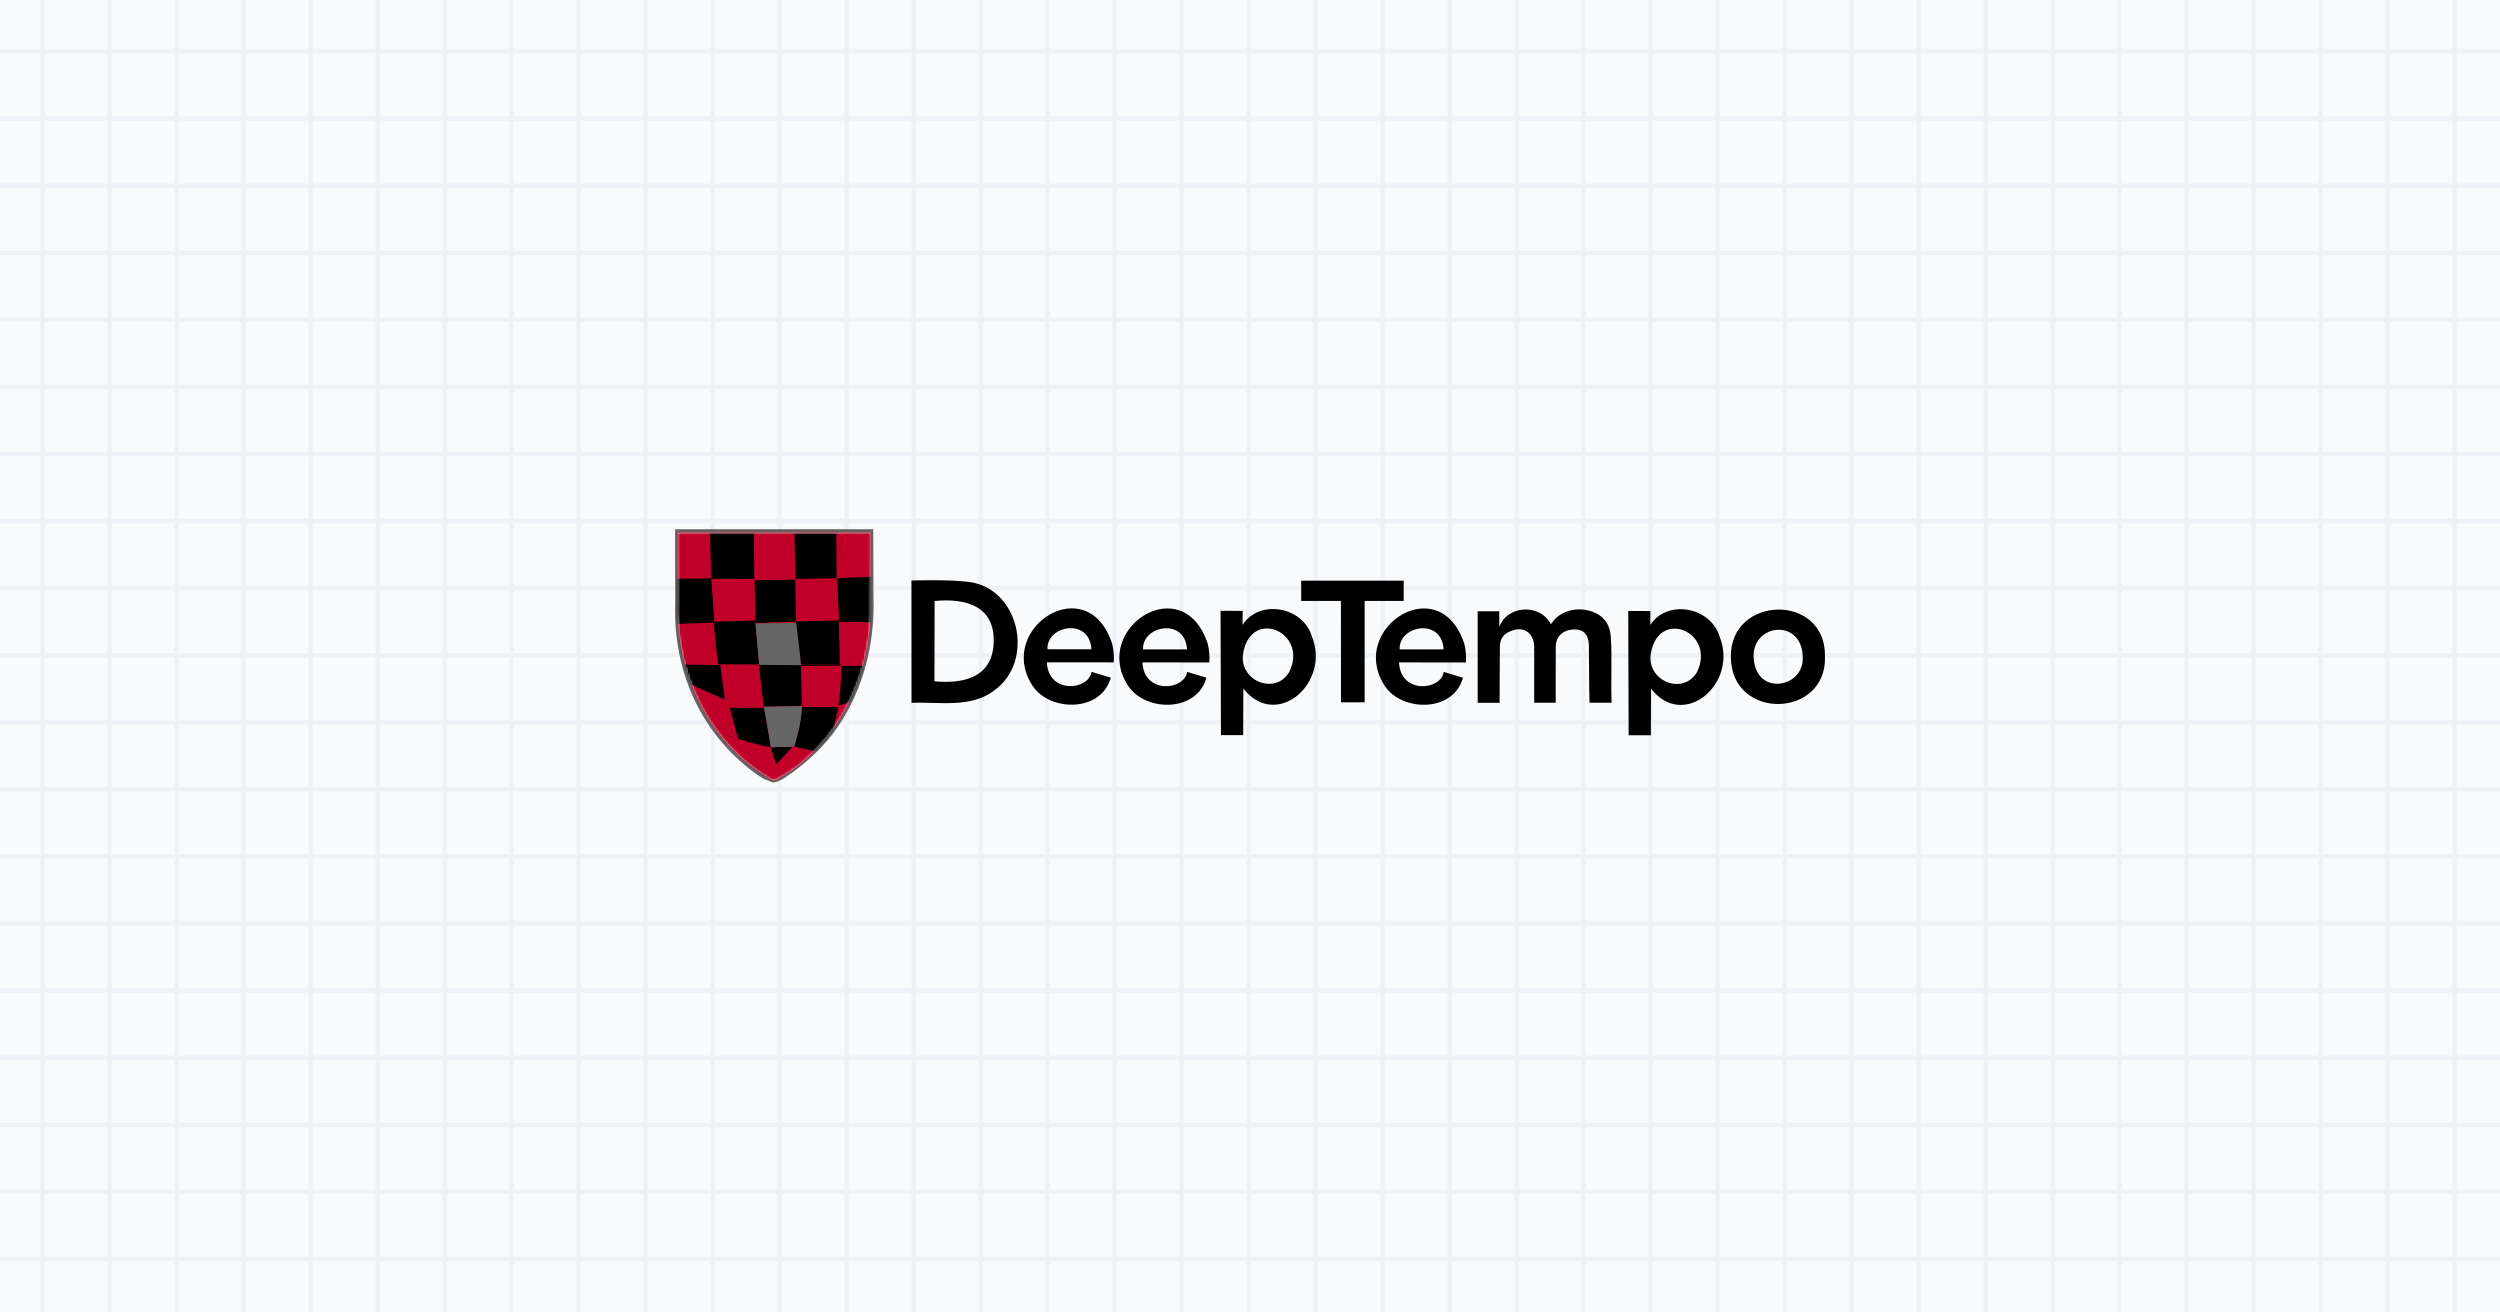 <svg width="1200" height="630" viewBox="0 0 1200 630" fill="none" xmlns="http://www.w3.org/2000/svg">
<rect x="0" y="0" width="1200" height="630" fill="#333333" stroke="none"/>
<g clip-path="url(#clip0_874_18216)">
<rect width="1200" height="630" fill="#F8FAFC"/>
<path d="M-43.842 -7.473H-76.001V24.724M-43.842 -7.473V24.724M-43.842 -7.473H-11.683M-43.842 24.724H-76.001M-43.842 24.724V56.922M-43.842 24.724H-11.683M-76.001 24.724V56.922M-43.842 56.922H-76.001M-43.842 56.922V89.119M-43.842 56.922H-11.683M-76.001 56.922V89.119M-43.842 89.119H-76.001M-43.842 89.119V121.316M-43.842 89.119H-11.683M-76.001 89.119V121.316M-43.842 121.316H-76.001M-43.842 121.316V153.513M-43.842 121.316H-11.683M-76.001 121.316V153.513M-43.842 153.513H-76.001M-43.842 153.513V185.711M-43.842 153.513H-11.683M-76.001 153.513V185.711M-43.842 185.711H-76.001M-43.842 185.711V217.908M-43.842 185.711H-11.683M-76.001 185.711V217.908M-43.842 217.908H-76.001M-43.842 217.908V250.105M-43.842 217.908H-11.683M-76.001 217.908V250.105M-43.842 250.105H-76.001M-43.842 250.105V282.303M-43.842 250.105H-11.683M-76.001 250.105V282.303M-43.842 282.303H-76.001M-43.842 282.303V314.5M-43.842 282.303H-11.683M-76.001 282.303V314.5M-43.842 314.5H-76.001M-43.842 314.5V346.697M-43.842 314.5H-11.683M-76.001 314.5V346.697M-43.842 346.697H-76.001M-43.842 346.697V378.895M-43.842 346.697H-11.683M-76.001 346.697V378.895M-43.842 378.895H-76.001M-43.842 378.895V411.092M-43.842 378.895H-11.683M-76.001 378.895V411.092M-43.842 411.092H-76.001M-43.842 411.092V443.289M-43.842 411.092H-11.683M-76.001 411.092V443.289M-43.842 443.289H-76.001M-43.842 443.289V475.487M-43.842 443.289H-11.683M-76.001 443.289V475.487M-43.842 475.487H-76.001M-43.842 475.487V507.684M-43.842 475.487H-11.683M-76.001 475.487V507.684M-43.842 507.684H-76.001M-43.842 507.684V539.881M-43.842 507.684H-11.683M-76.001 507.684V539.881M-43.842 539.881H-76.001M-43.842 539.881V572.079M-43.842 539.881H-11.683M-76.001 539.881V572.079M-43.842 572.079H-76.001M-43.842 572.079V604.276M-43.842 572.079H-11.683M-76.001 572.079V604.276M-43.842 604.276H-76.001M-43.842 604.276V636.473M-43.842 604.276H-11.683M-76.001 604.276V636.473H-43.842M-43.842 636.473H-11.683M-11.683 -7.473V24.724M-11.683 -7.473H20.476M-11.683 24.724V56.922M-11.683 24.724H20.476M-11.683 56.922V89.119M-11.683 56.922H20.476M-11.683 89.119V121.316M-11.683 89.119H20.476M-11.683 121.316V153.513M-11.683 121.316H20.476M-11.683 153.513V185.711M-11.683 153.513H20.476M-11.683 185.711V217.908M-11.683 185.711H20.476M-11.683 217.908V250.105M-11.683 217.908H20.476M-11.683 250.105V282.303M-11.683 250.105H20.476M-11.683 282.303V314.5M-11.683 282.303H20.476M-11.683 314.5V346.697M-11.683 314.5H20.476M-11.683 346.697V378.895M-11.683 346.697H20.476M-11.683 378.895V411.092M-11.683 378.895H20.476M-11.683 411.092V443.289M-11.683 411.092H20.476M-11.683 443.289V475.487M-11.683 443.289H20.476M-11.683 475.487V507.684M-11.683 475.487H20.476M-11.683 507.684V539.881M-11.683 507.684H20.476M-11.683 539.881V572.079M-11.683 539.881H20.476M-11.683 572.079V604.276M-11.683 572.079H20.476M-11.683 604.276V636.473M-11.683 604.276H20.476M-11.683 636.473H20.476M20.476 -7.473V24.724M20.476 -7.473H52.636M20.476 24.724V56.922M20.476 24.724H52.636M20.476 56.922V89.119M20.476 56.922H52.636M20.476 89.119V121.316M20.476 89.119H52.636M20.476 121.316V153.513M20.476 121.316H52.636M20.476 153.513V185.711M20.476 153.513H52.636M20.476 185.711V217.908M20.476 185.711H52.636M20.476 217.908V250.105M20.476 217.908H52.636M20.476 250.105V282.303M20.476 250.105H52.636M20.476 282.303V314.5M20.476 282.303H52.636M20.476 314.5V346.697M20.476 314.5H52.636M20.476 346.697V378.895M20.476 346.697H52.636M20.476 378.895V411.092M20.476 378.895H52.636M20.476 411.092V443.289M20.476 411.092H52.636M20.476 443.289V475.487M20.476 443.289H52.636M20.476 475.487V507.684M20.476 475.487H52.636M20.476 507.684V539.881M20.476 507.684H52.636M20.476 539.881V572.079M20.476 539.881H52.636M20.476 572.079V604.276M20.476 572.079H52.636M20.476 604.276V636.473M20.476 604.276H52.636M20.476 636.473H52.636M52.636 -7.473V24.724M52.636 -7.473H84.795M52.636 24.724V56.922M52.636 24.724H84.795M52.636 56.922V89.119M52.636 56.922H84.795M52.636 89.119V121.316M52.636 89.119H84.795M52.636 121.316V153.513M52.636 121.316H84.795M52.636 153.513V185.711M52.636 153.513H84.795M52.636 185.711V217.908M52.636 185.711H84.795M52.636 217.908V250.105M52.636 217.908H84.795M52.636 250.105V282.303M52.636 250.105H84.795M52.636 282.303V314.5M52.636 282.303H84.795M52.636 314.5V346.697M52.636 314.5H84.795M52.636 346.697V378.895M52.636 346.697H84.795M52.636 378.895V411.092M52.636 378.895H84.795M52.636 411.092V443.289M52.636 411.092H84.795M52.636 443.289V475.487M52.636 443.289H84.795M52.636 475.487V507.684M52.636 475.487H84.795M52.636 507.684V539.881M52.636 507.684H84.795M52.636 539.881V572.079M52.636 539.881H84.795M52.636 572.079V604.276M52.636 572.079H84.795M52.636 604.276V636.473M52.636 604.276H84.795M52.636 636.473H84.795M84.795 -7.473V24.724M84.795 -7.473H116.954M84.795 24.724V56.922M84.795 24.724H116.954M84.795 56.922V89.119M84.795 56.922H116.954M84.795 89.119V121.316M84.795 89.119H116.954M84.795 121.316V153.513M84.795 121.316H116.954M84.795 153.513V185.711M84.795 153.513H116.954M84.795 185.711V217.908M84.795 185.711H116.954M84.795 217.908V250.105M84.795 217.908H116.954M84.795 250.105V282.303M84.795 250.105H116.954M84.795 282.303V314.5M84.795 282.303H116.954M84.795 314.5V346.697M84.795 314.5H116.954M84.795 346.697V378.895M84.795 346.697H116.954M84.795 378.895V411.092M84.795 378.895H116.954M84.795 411.092V443.289M84.795 411.092H116.954M84.795 443.289V475.487M84.795 443.289H116.954M84.795 475.487V507.684M84.795 475.487H116.954M84.795 507.684V539.881M84.795 507.684H116.954M84.795 539.881V572.079M84.795 539.881H116.954M84.795 572.079V604.276M84.795 572.079H116.954M84.795 604.276V636.473M84.795 604.276H116.954M84.795 636.473H116.954M116.954 -7.473V24.724M116.954 -7.473H149.113M116.954 24.724V56.922M116.954 24.724H149.113M116.954 56.922V89.119M116.954 56.922H149.113M116.954 89.119V121.316M116.954 89.119H149.113M116.954 121.316V153.513M116.954 121.316H149.113M116.954 153.513V185.711M116.954 153.513H149.113M116.954 185.711V217.908M116.954 185.711H149.113M116.954 217.908V250.105M116.954 217.908H149.113M116.954 250.105V282.303M116.954 250.105H149.113M116.954 282.303V314.5M116.954 282.303H149.113M116.954 314.5V346.697M116.954 314.5H149.113M116.954 346.697V378.895M116.954 346.697H149.113M116.954 378.895V411.092M116.954 378.895H149.113M116.954 411.092V443.289M116.954 411.092H149.113M116.954 443.289V475.487M116.954 443.289H149.113M116.954 475.487V507.684M116.954 475.487H149.113M116.954 507.684V539.881M116.954 507.684H149.113M116.954 539.881V572.079M116.954 539.881H149.113M116.954 572.079V604.276M116.954 572.079H149.113M116.954 604.276V636.473M116.954 604.276H149.113M116.954 636.473H149.113M149.113 -7.473V24.724M149.113 -7.473H181.272M149.113 24.724V56.922M149.113 24.724H181.272M149.113 56.922V89.119M149.113 56.922H181.272M149.113 89.119V121.316M149.113 89.119H181.272M149.113 121.316V153.513M149.113 121.316H181.272M149.113 153.513V185.711M149.113 153.513H181.272M149.113 185.711V217.908M149.113 185.711H181.272M149.113 217.908H181.272M149.113 217.908V250.105M149.113 250.105V282.303M149.113 250.105H181.272M149.113 282.303V314.5M149.113 282.303H181.272M149.113 314.5V346.697M149.113 314.5H181.272M149.113 346.697V378.895M149.113 346.697H181.272M149.113 378.895V411.092M149.113 378.895H181.272M149.113 411.092V443.289M149.113 411.092H181.272M149.113 443.289V475.487M149.113 443.289H181.272M149.113 475.487V507.684M149.113 475.487H181.272M149.113 507.684V539.881M149.113 507.684H181.272M149.113 539.881V572.079M149.113 539.881H181.272M149.113 572.079V604.276M149.113 572.079H181.272M149.113 604.276V636.473M149.113 604.276H181.272M149.113 636.473H181.272M181.272 -7.473V24.724M181.272 -7.473H213.431M181.272 24.724V56.922M181.272 24.724H213.431M181.272 56.922V89.119M181.272 56.922H213.431M181.272 89.119V121.316M181.272 89.119H213.431M181.272 121.316V153.513M181.272 121.316H213.431M181.272 153.513V185.711M181.272 153.513H213.431M181.272 185.711V217.908M181.272 185.711H213.431M181.272 217.908V250.105M181.272 217.908H213.431M181.272 250.105V282.303M181.272 250.105H213.431M181.272 282.303V314.5M181.272 282.303H213.431M181.272 314.5V346.697M181.272 314.5H213.431M181.272 346.697V378.895M181.272 346.697H213.431M181.272 378.895V411.092M181.272 378.895H213.431M181.272 411.092V443.289M181.272 411.092C181.272 411.092 200.872 411.092 213.431 411.092M181.272 443.289V475.487M181.272 443.289H213.431M181.272 475.487V507.684M181.272 475.487H213.431M181.272 507.684V539.881M181.272 507.684H213.431M181.272 539.881V572.079M181.272 539.881H213.431M181.272 572.079V604.276M181.272 572.079H213.431M181.272 604.276V636.473M181.272 604.276H213.431M181.272 636.473H213.431M213.431 -7.473V24.724M213.431 -7.473H245.59M213.431 24.724V56.922M213.431 24.724H245.59M213.431 56.922V89.119M213.431 56.922H245.59M213.431 89.119V121.316M213.431 89.119H245.59M213.431 121.316V153.513M213.431 121.316H245.59M213.431 153.513V185.711M213.431 153.513H245.59M213.431 185.711V217.908M213.431 185.711H245.59M213.431 217.908V250.105M213.431 217.908H245.59M213.431 250.105V282.303M213.431 250.105H245.59M213.431 282.303V314.5M213.431 282.303H245.59M213.431 314.5V346.697M213.431 314.5H245.59M213.431 346.697V378.895M213.431 346.697H245.59M213.431 378.895C213.431 378.895 213.431 398.518 213.431 411.092M213.431 378.895H245.59M213.431 411.092C213.431 423.666 213.431 443.289 213.431 443.289M213.431 411.092C225.99 411.092 245.59 411.092 245.59 411.092M213.431 443.289V475.487M213.431 443.289H245.59M213.431 475.487V507.684M213.431 475.487H245.59M213.431 507.684V539.881M213.431 507.684H245.59M213.431 539.881V572.079M213.431 539.881H245.59M213.431 572.079V604.276M213.431 572.079H245.59M213.431 604.276V636.473M213.431 604.276H245.59M213.431 636.473H245.59M245.59 -7.473V24.724M245.59 -7.473H277.749M245.59 24.724V56.922M245.59 24.724H277.749M245.59 56.922V89.119M245.59 56.922H277.749M245.59 89.119V121.316M245.59 89.119H277.749M245.59 121.316V153.513M245.59 121.316H277.749M245.59 153.513V185.711M245.59 153.513H277.749M245.59 185.711V217.908M245.59 185.711H277.749M245.59 217.908V250.105M245.59 217.908H277.749M245.59 250.105V282.303M245.59 250.105H277.749M245.59 282.303V314.5M245.59 282.303H277.749M245.59 314.5V346.697M245.59 314.5H277.749M245.59 346.697V378.895M245.59 346.697H277.749M245.59 378.895V411.092M245.59 378.895H277.749M245.59 411.092V443.289M245.59 411.092H277.749M245.59 443.289V475.487M245.59 443.289H277.749M245.59 475.487V507.684M245.59 475.487H277.749M245.59 507.684V539.881M245.59 507.684H277.749M245.59 539.881V572.079M245.59 539.881H277.749M245.59 572.079V604.276M245.59 572.079H277.749M245.59 604.276V636.473M245.59 604.276H277.749M245.59 636.473H277.749M277.749 -7.473V24.724M277.749 -7.473H309.908M277.749 24.724V56.922M277.749 24.724H309.908M277.749 56.922V89.119M277.749 56.922H309.908M277.749 89.119V121.316M277.749 89.119H309.908M277.749 121.316V153.513M277.749 121.316H985.25M277.749 153.513V185.711M277.749 153.513H985.25M277.749 185.711V217.908M277.749 185.711H309.908M277.749 217.908V250.105M277.749 217.908H309.908M277.749 250.105V282.303M277.749 250.105H309.908M277.749 282.303V314.5M277.749 282.303H309.908M277.749 314.5V346.697M277.749 314.5H309.908M277.749 346.697V378.895M277.749 346.697H309.908M277.749 378.895V411.092M277.749 378.895H309.908M277.749 411.092V443.289M277.749 411.092H309.908M277.749 443.289V475.487M277.749 443.289H309.908M277.749 475.487V507.684M277.749 475.487H309.908M277.749 507.684V539.881M277.749 507.684H309.908M277.749 539.881V572.079M277.749 539.881H309.908M277.749 572.079V604.276M277.749 572.079H309.908M277.749 604.276V636.473M277.749 604.276H309.908M277.749 636.473H309.908M309.908 -7.473V24.724M309.908 -7.473H342.068M309.908 24.724V56.922M309.908 24.724H342.068M309.908 56.922V89.119M309.908 56.922H342.068M309.908 89.119H342.068M309.908 89.119V185.711M309.908 185.711V217.908M309.908 185.711H342.068M309.908 217.908V250.105M309.908 217.908H342.068M309.908 250.105V282.303M309.908 250.105H342.068M309.908 282.303V314.5M309.908 282.303H342.068M309.908 314.5V346.697M309.908 314.5H342.068M309.908 346.697V378.895M309.908 346.697H342.068M309.908 378.895V411.092M309.908 378.895H342.068M309.908 411.092V443.289M309.908 411.092H342.068M309.908 443.289V475.487M309.908 443.289H342.068M309.908 475.487V507.684M309.908 475.487H342.068M309.908 507.684V539.881M309.908 507.684H342.068M309.908 539.881V572.079M309.908 539.881H342.068M309.908 572.079V604.276M309.908 572.079H342.068M309.908 604.276V636.473M309.908 604.276H342.068M309.908 636.473H342.068M342.068 -7.473V24.724M342.068 -7.473H374.227M342.068 24.724V56.922M342.068 24.724H374.227M342.068 56.922V89.119M342.068 56.922H374.227M342.068 89.119H374.227M342.068 89.119V185.711M342.068 185.711V217.908M342.068 185.711H374.227M342.068 217.908V250.105M342.068 217.908H374.227M342.068 250.105V282.303M342.068 250.105H374.227M342.068 282.303V314.5M342.068 282.303H374.227M342.068 314.5V346.697M342.068 314.5H374.227M342.068 346.697V378.895M342.068 346.697H374.227M342.068 378.895V411.092M342.068 378.895H374.227M342.068 411.092V443.289M342.068 411.092H374.227M342.068 443.289V475.487M342.068 443.289H374.227M342.068 475.487V507.684M342.068 475.487H374.227M342.068 507.684V539.881M342.068 507.684H374.227M342.068 539.881V572.079M342.068 539.881H374.227M342.068 572.079V604.276M342.068 572.079H374.227M342.068 604.276V636.473M342.068 604.276H374.227M342.068 636.473H374.227M374.227 -7.473V24.724M374.227 -7.473H406.386M374.227 24.724V56.922M374.227 24.724H406.386M374.227 56.922V89.119M374.227 56.922H406.386M374.227 89.119H406.386M374.227 89.119V185.711M374.227 185.711V217.908M374.227 185.711H888.773M374.227 217.908V250.105M374.227 217.908H888.773M374.227 250.105V282.303M374.227 250.105H406.386M374.227 282.303V314.5M374.227 282.303H406.386M374.227 314.5V346.697M374.227 314.5H406.386M374.227 346.697V378.895M374.227 346.697H406.386M374.227 378.895V411.092M374.227 378.895H406.386M374.227 411.092V443.289M374.227 411.092H406.386M374.227 443.289V475.487M374.227 443.289H406.386M374.227 475.487V507.684M374.227 475.487H406.386M374.227 507.684V539.881M374.227 507.684H406.386M374.227 539.881V572.079M374.227 539.881H406.386M374.227 572.079V604.276M374.227 572.079H406.386M374.227 604.276V636.473M374.227 604.276H406.386M374.227 636.473H406.386M406.386 -7.473V24.724M406.386 -7.473H438.545M406.386 24.724V56.922M406.386 24.724H438.545M406.386 56.922V89.119M406.386 56.922H438.545M406.386 89.119H438.545M406.386 89.119V250.105M406.386 250.105V282.303M406.386 250.105H438.545M406.386 282.303V314.5M406.386 282.303H438.545M406.386 314.5V346.697M406.386 314.5H438.545M406.386 346.697V378.895M406.386 346.697H438.545M406.386 378.895V411.092M406.386 378.895H438.545M406.386 411.092V443.289M406.386 411.092H438.545M406.386 443.289V475.487M406.386 443.289H438.545M406.386 475.487V507.684M406.386 475.487H438.545M406.386 507.684V539.881M406.386 507.684H438.545M406.386 539.881V572.079M406.386 539.881H438.545M406.386 572.079V604.276M406.386 572.079H438.545M406.386 604.276V636.473M406.386 604.276H438.545M406.386 636.473H438.545M438.545 -7.473V24.724M438.545 -7.473H470.704M438.545 24.724V56.922M438.545 24.724H470.704M438.545 56.922V89.119M438.545 56.922H470.704M438.545 89.119H470.704M438.545 89.119V250.105M438.545 250.105V282.303M438.545 250.105H470.704M438.545 282.303V314.5M438.545 282.303H470.704M438.545 314.5V346.697M438.545 314.5H470.704M438.545 346.697V378.895M438.545 346.697H470.704M438.545 378.895V411.092M438.545 378.895H470.704M438.545 411.092V443.289M438.545 411.092H470.704M438.545 443.289V475.487M438.545 443.289H470.704M438.545 475.487V507.684M438.545 475.487H470.704M438.545 507.684V539.881M438.545 507.684H470.704M438.545 539.881V572.079M438.545 539.881H470.704M438.545 572.079V604.276M438.545 572.079H470.704M438.545 604.276V636.473M438.545 604.276H470.704M438.545 636.473H470.704M470.704 -7.473V24.724M470.704 -7.473H502.863M470.704 24.724V56.922M470.704 24.724H502.863M470.704 56.922V89.119M470.704 56.922H502.863M470.704 89.119H502.863M470.704 89.119V250.105M470.704 250.105V282.303M470.704 250.105H502.863M470.704 282.303V314.5M470.704 282.303H502.863M470.704 314.5V346.697M470.704 314.5H502.863M470.704 346.697V378.895M470.704 346.697H502.863M470.704 378.895V411.092M470.704 378.895H502.863M470.704 411.092V443.289M470.704 411.092H502.863M470.704 443.289V475.487M470.704 443.289H502.863M470.704 475.487V507.684M470.704 475.487H502.863M470.704 507.684V539.881M470.704 507.684H502.863M470.704 539.881V572.079M470.704 539.881H502.863M470.704 572.079V604.276M470.704 572.079H502.863M470.704 604.276V636.473M470.704 604.276H502.863M470.704 636.473H502.863M502.863 -7.473V24.724M502.863 -7.473H535.022M502.863 24.724V56.922M502.863 24.724H535.022M502.863 56.922V89.119M502.863 56.922H535.022M502.863 89.119H535.022M502.863 89.119V250.105M502.863 250.105V282.303M502.863 250.105H535.022M502.863 282.303V314.5M502.863 282.303H535.022M502.863 314.5V346.697M502.863 314.5H535.022M502.863 346.697V378.895M502.863 346.697H535.022M502.863 378.895V411.092M502.863 378.895H535.022M502.863 411.092V443.289M502.863 411.092H535.022M502.863 443.289V475.487M502.863 443.289H535.022M502.863 475.487V507.684M502.863 475.487H535.022M502.863 507.684V539.881M502.863 507.684H535.022M502.863 539.881V572.079M502.863 539.881H535.022M502.863 572.079V604.276M502.863 572.079H535.022M502.863 604.276V636.473M502.863 604.276H535.022M502.863 636.473H535.022M535.022 -7.473V24.724M535.022 -7.473H567.181M535.022 24.724V56.922M535.022 24.724H567.181M535.022 56.922V89.119M535.022 56.922H567.181M535.022 89.119H567.181M535.022 89.119V250.105M535.022 250.105V282.303M535.022 250.105H567.181M535.022 282.303V314.5M535.022 282.303H567.181M535.022 314.5V346.697M535.022 314.5H567.181M535.022 346.697V378.895M535.022 346.697H567.181M535.022 378.895V411.092M535.022 378.895H567.181M535.022 411.092V443.289M535.022 411.092H567.181M535.022 443.289V475.487M535.022 443.289H567.181M535.022 475.487V507.684M535.022 475.487H567.181M535.022 507.684V539.881M535.022 507.684H567.181M535.022 539.881V572.079M535.022 539.881H567.181M535.022 572.079V604.276M535.022 572.079H567.181M535.022 604.276V636.473M535.022 604.276H567.181M535.022 636.473H567.181M567.181 -7.473V24.724M567.181 -7.473H599.341M567.181 24.724V56.922M567.181 24.724H599.341M567.181 56.922V89.119M567.181 56.922H599.341M567.181 89.119H599.341M567.181 89.119V250.105M567.181 250.105V282.303M567.181 250.105H599.341M567.181 282.303V314.5M567.181 282.303H599.341M567.181 314.5V346.697M567.181 314.5H599.341M567.181 346.697V378.895M567.181 346.697H599.341M567.181 378.895V411.092M567.181 378.895H599.341M567.181 411.092V443.289M567.181 411.092H599.341M567.181 443.289V475.487M567.181 443.289H599.341M567.181 475.487V507.684M567.181 475.487H599.341M567.181 507.684V539.881M567.181 507.684H599.341M567.181 539.881V572.079M567.181 539.881H599.341M567.181 572.079V604.276M567.181 572.079H599.341M567.181 604.276V636.473M567.181 604.276H599.341M567.181 636.473H599.341M599.341 -7.473V24.724M599.341 -7.473H631.5M599.341 24.724H631.5M599.341 24.724V56.922M599.341 56.922V89.119M599.341 56.922H631.5M599.341 89.119H631.5M599.341 89.119V250.105M599.341 250.105V282.303M599.341 250.105H631.5M599.341 282.303V314.5M599.341 282.303H631.5M599.341 314.5V346.697M599.341 314.5H631.5M599.341 346.697V378.895M599.341 346.697H631.5M599.341 378.895V411.092M599.341 378.895H631.5M599.341 411.092V443.289M599.341 411.092H631.5M599.341 443.289V475.487M599.341 443.289H631.5M599.341 475.487V507.684M599.341 475.487H631.5M599.341 507.684V539.881M599.341 507.684H631.5M599.341 539.881V572.079M599.341 539.881H631.5M599.341 572.079V604.276M599.341 572.079H631.5M599.341 604.276V636.473M599.341 604.276H631.5M599.341 636.473H631.5M631.5 -7.473V24.724M631.5 -7.473H663.659M631.5 24.724H663.659M631.5 24.724V56.922M631.5 56.922V89.119M631.5 56.922H663.659M631.5 89.119H663.659M631.5 89.119V250.105M631.5 250.105V282.303M631.5 250.105H663.659M631.5 282.303V314.5M631.5 282.303H663.659M631.5 314.5V346.697M631.5 314.5H663.659M631.5 346.697V378.895M631.5 346.697H663.659M631.5 378.895V411.092M631.5 378.895H663.659M631.5 411.092V443.289M631.5 411.092H663.659M631.5 443.289V475.487M631.5 443.289H663.659M631.5 475.487V507.684M631.5 475.487H663.659M631.5 507.684V539.881M631.5 507.684H663.659M631.5 539.881V572.079M631.5 539.881H663.659M631.5 572.079V604.276M631.5 572.079H663.659M631.5 604.276V636.473M631.5 604.276H663.659M631.5 636.473H663.659M663.659 -7.473V24.724M663.659 -7.473H695.818M663.659 24.724H695.818M663.659 24.724V56.922M663.659 56.922V89.119M663.659 56.922H695.818M663.659 89.119H695.818M663.659 89.119V250.105M663.659 250.105V282.303M663.659 250.105H695.818M663.659 282.303V314.5M663.659 282.303H695.818M663.659 314.5V346.697M663.659 314.5H695.818M663.659 346.697V378.895M663.659 346.697H695.818M663.659 378.895V411.092M663.659 378.895H695.818M663.659 411.092V443.289M663.659 411.092H695.818M663.659 443.289V475.487M663.659 443.289H695.818M663.659 475.487V507.684M663.659 475.487H695.818M663.659 507.684V539.881M663.659 507.684H695.818M663.659 539.881V572.079M663.659 539.881H695.818M663.659 572.079V604.276M663.659 572.079H695.818M663.659 604.276V636.473M663.659 604.276H695.818M663.659 636.473H695.818M695.818 -7.473V24.724M695.818 -7.473H727.977M695.818 24.724H727.977M695.818 24.724V56.922M695.818 56.922V89.119M695.818 56.922H727.977M695.818 89.119H727.977M695.818 89.119V250.105M695.818 250.105V282.303M695.818 250.105H727.977M695.818 282.303V314.5M695.818 282.303H727.977M695.818 314.5V346.697M695.818 314.5H727.977M695.818 346.697V378.895M695.818 346.697H727.977M695.818 378.895V411.092M695.818 378.895H727.977M695.818 411.092V443.289M695.818 411.092H727.977M695.818 443.289V475.487M695.818 443.289H727.977M695.818 475.487V507.684M695.818 475.487H727.977M695.818 507.684V539.881M695.818 507.684H727.977M695.818 539.881V572.079M695.818 539.881H727.977M695.818 572.079V604.276M695.818 572.079H727.977M695.818 604.276V636.473M695.818 604.276H727.977M695.818 636.473H727.977M727.977 -7.473V24.724M727.977 -7.473H760.136M727.977 24.724V56.922M727.977 24.724H760.136M727.977 56.922V89.119M727.977 56.922H760.136M727.977 89.119H760.136M727.977 89.119V250.105M727.977 250.105V282.303M727.977 250.105H760.136M727.977 282.303V314.5M727.977 282.303H760.136M727.977 314.5V346.697M727.977 314.5H760.136M727.977 346.697V378.895M727.977 346.697H760.136M727.977 378.895V411.092M727.977 378.895H760.136M727.977 411.092V443.289M727.977 411.092H760.136M727.977 443.289V475.487M727.977 443.289H760.136M727.977 475.487V507.684M727.977 475.487H760.136M727.977 507.684V539.881M727.977 507.684H760.136M727.977 539.881V572.079M727.977 539.881H760.136M727.977 572.079V604.276M727.977 572.079H760.136M727.977 604.276V636.473M727.977 604.276H760.136M727.977 636.473H760.136M760.136 -7.473V24.724M760.136 -7.473H792.295M760.136 24.724V56.922M760.136 24.724H792.295M760.136 56.922V89.119M760.136 56.922H792.295M760.136 89.119H792.295M760.136 89.119V250.105M760.136 250.105V282.303M760.136 250.105H792.295M760.136 282.303V314.5M760.136 282.303H792.295M760.136 314.5V346.697M760.136 314.5H792.295M760.136 346.697V378.895M760.136 346.697H792.295M760.136 378.895V411.092M760.136 378.895H792.295M760.136 411.092V443.289M760.136 411.092H792.295M760.136 443.289V475.487M760.136 443.289H792.295M760.136 475.487V507.684M760.136 475.487H792.295M760.136 507.684V539.881M760.136 507.684H792.295M760.136 539.881V572.079M760.136 539.881H792.295M760.136 572.079V604.276M760.136 572.079H792.295M760.136 604.276V636.473M760.136 604.276H792.295M760.136 636.473H792.295M792.295 -7.473V24.724M792.295 -7.473H824.454M792.295 24.724V56.922M792.295 24.724H824.454M792.295 56.922V89.119M792.295 56.922H824.454M792.295 89.119H824.454M792.295 89.119V250.105M792.295 250.105V282.303M792.295 250.105H824.454M792.295 282.303V314.5M792.295 282.303H824.454M792.295 314.5V346.697M792.295 314.5H824.454M792.295 346.697V378.895M792.295 346.697H824.454M792.295 378.895V411.092M792.295 378.895H824.454M792.295 411.092V443.289M792.295 411.092H824.454M792.295 443.289V475.487M792.295 443.289H824.454M792.295 475.487V507.684M792.295 475.487H824.454M792.295 507.684V539.881M792.295 507.684H824.454M792.295 539.881V572.079M792.295 539.881H824.454M792.295 572.079V604.276M792.295 572.079H824.454M792.295 604.276V636.473M792.295 604.276H824.454M792.295 636.473H824.454M824.454 -7.473V24.724M824.454 -7.473H856.613M824.454 24.724V56.922M824.454 24.724H856.613M824.454 56.922V89.119M824.454 56.922H856.613M824.454 89.119H856.613M824.454 89.119V250.105M824.454 250.105V282.303M824.454 250.105H856.613M824.454 282.303V314.5M824.454 282.303H856.613M824.454 314.5V346.697M824.454 314.5H856.613M824.454 346.697V378.895M824.454 346.697H856.613M824.454 378.895V411.092M824.454 378.895H856.613M824.454 411.092V443.289M824.454 411.092H856.613M824.454 443.289V475.487M824.454 443.289H856.613M824.454 475.487V507.684M824.454 475.487H856.613M824.454 507.684V539.881M824.454 507.684H856.613M824.454 539.881V572.079M824.454 539.881H856.613M824.454 572.079V604.276M824.454 572.079H856.613M824.454 604.276V636.473M824.454 604.276H856.613M824.454 636.473H856.613M856.613 -7.473V24.724M856.613 -7.473H888.773M856.613 24.724V56.922M856.613 24.724H888.773M856.613 56.922V89.119M856.613 56.922H888.773M856.613 89.119H888.773M856.613 89.119V250.105M856.613 250.105V282.303M856.613 250.105H888.773M856.613 282.303V314.5M856.613 282.303H888.773M856.613 314.5V346.697M856.613 314.5H888.773M856.613 346.697V378.895M856.613 346.697H888.773M856.613 378.895V411.092M856.613 378.895H888.773M856.613 411.092V443.289M856.613 411.092H888.773M856.613 443.289V475.487M856.613 443.289H888.773M856.613 475.487V507.684M856.613 475.487H888.773M856.613 507.684V539.881M856.613 507.684H888.773M856.613 539.881V572.079M856.613 539.881H888.773M856.613 572.079V604.276M856.613 572.079H888.773M856.613 604.276V636.473M856.613 604.276H888.773M856.613 636.473H888.773M888.773 -7.473V24.724M888.773 -7.473H920.932M888.773 24.724V56.922M888.773 24.724H920.932M888.773 56.922V89.119M888.773 56.922H920.932M888.773 89.119H920.932M888.773 89.119V185.711M888.773 185.711V217.908M888.773 185.711H920.932M888.773 217.908V250.105M888.773 217.908H920.932M888.773 250.105V282.303M888.773 250.105H920.932M888.773 282.303V314.5M888.773 282.303H920.932M888.773 314.5V346.697M888.773 314.5H920.932M888.773 346.697V378.895M888.773 346.697H920.932M888.773 378.895V411.092M888.773 378.895H920.932M888.773 411.092V443.289M888.773 411.092H920.932M888.773 443.289V475.487M888.773 443.289H920.932M888.773 475.487V507.684M888.773 475.487H920.932M888.773 507.684V539.881M888.773 507.684H920.932M888.773 539.881V572.079M888.773 539.881H920.932M888.773 572.079V604.276M888.773 572.079H920.932M888.773 604.276V636.473M888.773 604.276H920.932M888.773 636.473H920.932M920.932 -7.473V24.724M920.932 -7.473H953.091M920.932 24.724V56.922M920.932 24.724H953.091M920.932 56.922V89.119M920.932 56.922H953.091M920.932 89.119H953.091M920.932 89.119V185.711M920.932 185.711V217.908M920.932 185.711H953.091M920.932 217.908V250.105M920.932 217.908H953.091M920.932 250.105V282.303M920.932 250.105H953.091M920.932 282.303V314.5M920.932 282.303H953.091M920.932 314.5V346.697M920.932 314.5H953.091M920.932 346.697V378.895M920.932 346.697H953.091M920.932 378.895V411.092M920.932 378.895H953.091M920.932 411.092V443.289M920.932 411.092H953.091M920.932 443.289V475.487M920.932 443.289H953.091M920.932 475.487V507.684M920.932 475.487H953.091M920.932 507.684V539.881M920.932 507.684H953.091M920.932 539.881V572.079M920.932 539.881H953.091M920.932 572.079V604.276M920.932 572.079H953.091M920.932 604.276V636.473M920.932 604.276H953.091M920.932 636.473H953.091M953.091 -7.473V24.724M953.091 -7.473H985.25M953.091 24.724V56.922M953.091 24.724H985.25M953.091 56.922V89.119M953.091 56.922H985.25M953.091 89.119H985.25M953.091 89.119V185.711M953.091 185.711V217.908M953.091 185.711H985.25M953.091 217.908V250.105M953.091 217.908H985.25M953.091 250.105V282.303M953.091 250.105H985.25M953.091 282.303V314.5M953.091 282.303H985.25M953.091 314.5V346.697M953.091 314.5H985.25M953.091 346.697V378.895M953.091 346.697H985.25M953.091 378.895V411.092M953.091 378.895H985.25M953.091 411.092V443.289M953.091 411.092H985.25M953.091 443.289V475.487M953.091 443.289H985.25M953.091 475.487V507.684M953.091 475.487H985.25M953.091 507.684V539.881M953.091 507.684H985.25M953.091 539.881V572.079M953.091 539.881H985.25M953.091 572.079V604.276M953.091 572.079H985.25M953.091 604.276V636.473M953.091 604.276H985.25M953.091 636.473H985.25M985.25 -7.473V24.724M985.25 -7.473H1017.41M985.25 24.724V56.922M985.25 24.724H1017.41M985.25 56.922V89.119M985.25 56.922H1017.41M985.25 89.119V121.316M985.25 89.119H1017.41M985.25 121.316V153.513M985.25 121.316H1017.41M985.25 153.513V185.711M985.25 153.513H1017.41M985.25 185.711V217.908M985.25 185.711H1017.41M985.25 217.908V250.105M985.25 217.908H1017.41M985.25 250.105V282.303M985.25 250.105H1017.41M985.25 282.303V314.5M985.25 282.303H1017.41M985.25 314.5V346.697M985.25 314.5H1017.41M985.25 346.697V378.895M985.25 346.697H1017.41M985.25 378.895V411.092M985.25 378.895H1017.41M985.25 411.092V443.289M985.25 411.092H1017.41M985.25 443.289V475.487M985.25 443.289H1017.41M985.25 475.487V507.684M985.25 475.487H1017.41M985.25 507.684V539.881M985.25 507.684H1017.41M985.25 539.881V572.079M985.25 539.881H1017.41M985.25 572.079V604.276M985.25 572.079H1017.41M985.25 604.276V636.473M985.25 604.276H1017.41M985.25 636.473H1017.41M1017.41 -7.473V24.724M1017.41 -7.473H1049.57M1017.41 24.724V56.922M1017.41 24.724H1049.57M1017.41 56.922V89.119M1017.41 56.922H1049.57M1017.41 89.119V121.316M1017.41 89.119H1049.57M1017.41 121.316V153.513M1017.41 121.316H1049.57M1017.41 153.513V185.711M1017.41 153.513H1049.57M1017.41 185.711V217.908M1017.41 185.711H1049.57M1017.41 217.908V250.105M1017.41 217.908H1049.57M1017.41 250.105V282.303M1017.41 250.105H1049.57M1017.41 282.303V314.5M1017.41 282.303H1049.57M1017.41 314.5V346.697M1017.41 314.5H1049.57M1017.41 346.697V378.895M1017.41 346.697H1049.57M1017.41 378.895V411.092M1017.41 378.895H1049.57M1017.41 411.092V443.289M1017.41 411.092H1049.57M1017.41 443.289V475.487M1017.41 443.289H1049.57M1017.41 475.487V507.684M1017.41 475.487H1049.57M1017.41 507.684V539.881M1017.41 507.684H1049.57M1017.41 539.881V572.079M1017.41 539.881H1049.57M1017.41 572.079V604.276M1017.41 572.079H1049.57M1017.41 604.276V636.473M1017.41 604.276H1049.57M1017.41 636.473H1049.57M1049.57 -7.473V24.724M1049.57 -7.473H1081.73M1049.57 24.724V56.922M1049.57 24.724H1081.73M1049.57 56.922V89.119M1049.57 56.922H1081.73M1049.57 89.119V121.316M1049.57 89.119H1081.73M1049.57 121.316V153.513M1049.57 121.316H1081.73M1049.57 153.513V185.711M1049.57 153.513H1081.73M1049.57 185.711V217.908M1049.57 185.711H1081.73M1049.57 217.908V250.105M1049.57 217.908H1081.73M1049.57 250.105V282.303M1049.57 250.105H1081.73M1049.57 282.303V314.5M1049.57 282.303H1081.73M1049.57 314.5V346.697M1049.57 314.5H1081.73M1049.57 346.697V378.895M1049.57 346.697H1081.73M1049.57 378.895V411.092M1049.57 378.895H1081.73M1049.57 411.092V443.289M1049.57 411.092H1081.73M1049.57 443.289V475.487M1049.57 443.289H1081.73M1049.57 475.487V507.684M1049.57 475.487H1081.73M1049.57 507.684V539.881M1049.57 507.684H1081.73M1049.57 539.881V572.079M1049.57 539.881H1081.73M1049.57 572.079V604.276M1049.57 572.079H1081.73M1049.57 604.276V636.473M1049.57 604.276H1081.73M1049.57 636.473H1081.73M1081.73 -7.473V24.724M1081.73 -7.473H1113.89M1081.73 24.724V56.922M1081.73 24.724H1113.89M1081.73 56.922V89.119M1081.73 56.922H1113.89M1081.73 89.119V121.316M1081.73 89.119H1113.89M1081.73 121.316V153.513M1081.73 121.316H1113.89M1081.73 153.513V185.711M1081.73 153.513H1113.89M1081.73 185.711V217.908M1081.73 185.711H1113.89M1081.73 217.908V250.105M1081.73 217.908H1113.89M1081.73 250.105V282.303M1081.73 250.105H1113.89M1081.73 282.303V314.5M1081.73 282.303H1113.89M1081.73 314.5V346.697M1081.73 314.5H1113.89M1081.73 346.697V378.895M1081.73 346.697H1113.89M1081.73 378.895V411.092M1081.73 378.895H1113.89M1081.73 411.092V443.289M1081.73 411.092H1113.89M1081.73 443.289V475.487M1081.73 443.289H1113.89M1081.73 475.487V507.684M1081.73 475.487H1113.89M1081.73 507.684V539.881M1081.73 507.684H1113.89M1081.73 539.881V572.079M1081.73 539.881H1113.89M1081.73 572.079V604.276M1081.73 572.079H1113.89M1081.73 604.276V636.473M1081.73 604.276H1113.89M1081.73 636.473H1113.89M1113.89 -7.473V24.724M1113.89 -7.473H1146.05M1113.89 24.724V56.922M1113.89 24.724H1146.05M1113.89 56.922V89.119M1113.89 56.922H1146.05M1113.89 89.119V121.316M1113.89 89.119H1146.05M1113.89 121.316V153.513M1113.89 121.316H1146.05M1113.89 153.513V185.711M1113.89 153.513H1146.05M1113.89 185.711V217.908M1113.89 185.711H1146.05M1113.89 217.908H1146.05M1113.89 217.908V250.105M1113.89 250.105V282.303M1113.89 250.105H1146.05M1113.89 282.303V314.5M1113.89 282.303H1146.05M1113.89 314.5V346.697M1113.89 314.5H1146.05M1113.89 346.697V378.895M1113.89 346.697H1146.05M1113.89 378.895V411.092M1113.89 378.895H1146.05M1113.89 411.092V443.289M1113.89 411.092H1146.05M1113.89 443.289V475.487M1113.89 443.289H1146.05M1113.89 475.487V507.684M1113.89 475.487H1146.05M1113.89 507.684V539.881M1113.89 507.684H1146.05M1113.89 539.881V572.079M1113.89 539.881H1146.05M1113.89 572.079V604.276M1113.89 572.079H1146.05M1113.89 604.276V636.473M1113.89 604.276H1146.05M1113.89 636.473H1146.05M1146.05 -7.473V24.724M1146.05 -7.473H1178.2M1146.05 24.724V56.922M1146.05 24.724H1178.2M1146.05 56.922V89.119M1146.05 56.922H1178.2M1146.05 89.119V121.316M1146.05 89.119H1178.2M1146.05 121.316V153.513M1146.05 121.316H1178.2M1146.05 153.513V185.711M1146.05 153.513H1178.2M1146.05 185.711V217.908M1146.05 185.711H1178.2M1146.05 217.908V250.105M1146.05 217.908H1178.2M1146.05 250.105V282.303M1146.05 250.105H1178.2M1146.05 282.303V314.5M1146.05 282.303H1178.2M1146.05 314.5V346.697M1146.05 314.5H1178.2M1146.05 346.697V378.895M1146.05 346.697H1178.2M1146.05 378.895V411.092M1146.05 378.895H1178.2M1146.05 411.092V443.289M1146.05 411.092H1178.2M1146.05 443.289V475.487M1146.05 443.289H1178.2M1146.05 475.487V507.684M1146.05 475.487H1178.2M1146.05 507.684V539.881M1146.05 507.684H1178.2M1146.05 539.881V572.079M1146.05 539.881H1178.2M1146.05 572.079V604.276M1146.05 572.079H1178.2M1146.05 604.276V636.473M1146.05 604.276H1178.2M1146.05 636.473H1178.2M1178.2 -7.473V24.724M1178.2 -7.473H1210.36M1178.2 24.724V56.922M1178.2 24.724H1210.36M1178.2 56.922V89.119M1178.2 56.922H1210.36M1178.2 89.119V121.316M1178.2 89.119H1210.36M1178.2 121.316V153.513M1178.2 121.316H1210.36M1178.2 153.513V185.711M1178.2 153.513H1210.36M1178.2 185.711V217.908M1178.2 185.711H1210.36M1178.2 217.908V250.105M1178.2 217.908H1210.36M1178.2 250.105V282.303M1178.2 250.105H1210.36M1178.2 282.303V314.5M1178.2 282.303H1210.36M1178.2 314.5V346.697M1178.2 314.5H1210.36M1178.2 346.697V378.895M1178.2 346.697H1210.36M1178.2 378.895V411.092M1178.2 378.895H1210.36M1178.2 411.092V443.289M1178.2 411.092H1210.36M1178.2 443.289V475.487M1178.2 443.289H1210.36M1178.2 475.487V507.684M1178.2 475.487H1210.36M1178.2 507.684V539.881M1178.2 507.684H1210.36M1178.2 539.881V572.079M1178.2 539.881H1210.36M1178.2 572.079V604.276M1178.2 572.079H1210.36M1178.2 604.276V636.473M1178.2 604.276H1210.36M1178.2 636.473H1210.36M1210.36 -7.473V24.724M1210.36 -7.473H1242.52M1210.36 24.724V56.922M1210.36 24.724H1242.52M1210.36 56.922V89.119M1210.36 56.922H1242.52M1210.36 89.119V121.316M1210.36 89.119H1242.52M1210.36 121.316V153.513M1210.36 121.316H1242.52M1210.36 153.513V185.711M1210.36 153.513H1242.52M1210.36 185.711V217.908M1210.36 185.711H1242.52M1210.36 217.908V250.105M1210.36 217.908H1242.52M1210.36 250.105V282.303M1210.36 250.105H1242.52M1210.36 282.303V314.5M1210.36 282.303H1242.52M1210.36 314.5V346.697M1210.36 314.5H1242.52M1210.36 346.697V378.895M1210.36 346.697H1242.52M1210.36 378.895V411.092M1210.36 378.895H1242.52M1210.36 411.092V443.289M1210.36 411.092H1242.52M1210.36 443.289V475.487M1210.36 443.289H1242.52M1210.36 475.487V507.684M1210.36 475.487H1242.52M1210.36 507.684V539.881M1210.36 507.684H1242.52M1210.36 539.881V572.079M1210.36 539.881H1242.52M1210.36 572.079V604.276M1210.36 572.079H1242.52M1210.36 604.276V636.473M1210.36 604.276H1242.52M1210.36 636.473H1242.52M1242.52 -7.473V24.724M1242.52 -7.473H1274.68M1242.52 24.724V56.922M1242.52 24.724H1274.68M1242.52 56.922V89.119M1242.52 56.922H1274.68M1242.52 89.119V121.316M1242.52 89.119H1274.68M1242.52 121.316V153.513M1242.52 121.316H1274.68M1242.52 153.513V185.711M1242.52 153.513H1274.68M1242.52 185.711V217.908M1242.52 185.711H1274.68M1242.52 217.908V250.105M1242.52 217.908H1274.68M1242.52 250.105V282.303M1242.52 250.105H1274.68M1242.52 282.303V314.5M1242.52 282.303H1274.68M1242.52 314.5V346.697M1242.52 314.5H1274.68M1242.52 346.697V378.895M1242.52 346.697H1274.68M1242.52 378.895V411.092M1242.52 378.895H1274.68M1242.52 411.092V443.289M1242.52 411.092H1274.68M1242.52 443.289V475.487M1242.52 443.289H1274.68M1242.52 475.487V507.684M1242.52 475.487H1274.68M1242.52 507.684V539.881M1242.52 507.684H1274.68M1242.52 539.881V572.079M1242.52 539.881H1274.68M1242.52 572.079V604.276M1242.52 572.079H1274.68M1242.52 604.276V636.473M1242.52 604.276H1274.68M1242.52 636.473H1274.68M1274.68 -7.473V24.724M1274.68 -7.473H1306.84M1274.68 24.724V56.922M1274.68 24.724H1306.84M1274.68 56.922V89.119M1274.68 56.922H1306.84M1274.68 89.119V121.316M1274.68 89.119H1306.84M1274.68 121.316V153.513M1274.68 121.316H1306.84M1274.68 153.513V185.711M1274.68 153.513H1306.84M1274.68 185.711V217.908M1274.68 185.711H1306.84M1274.68 217.908V250.105M1274.68 217.908H1306.84M1274.68 250.105V282.303M1274.68 250.105H1306.84M1274.68 282.303V314.5M1274.68 282.303H1306.84M1274.68 314.5V346.697M1274.68 314.5H1306.84M1274.68 346.697V378.895M1274.68 346.697H1306.84M1274.68 378.895V411.092M1274.68 378.895H1306.84M1274.68 411.092V443.289M1274.68 411.092H1306.84M1274.68 443.289V475.487M1274.68 443.289H1306.84M1274.68 475.487V507.684M1274.68 475.487H1306.84M1274.68 507.684V539.881M1274.68 507.684H1306.84M1274.68 539.881V572.079M1274.68 539.881H1306.84M1274.68 572.079V604.276M1274.68 572.079H1306.84M1274.68 604.276V636.473M1274.68 604.276H1306.84M1274.68 636.473H1306.84M1306.84 -7.473V24.724M1306.84 -7.473H1339V24.724M1306.84 24.724V56.922M1306.84 24.724H1339M1306.84 56.922V89.119M1306.84 56.922H1339M1306.84 89.119V121.316M1306.84 89.119H1339M1306.84 121.316V153.513M1306.84 121.316H1339M1306.84 153.513V185.711M1306.84 153.513H1339M1306.84 185.711V217.908M1306.84 185.711H1339M1306.84 217.908V250.105M1306.84 217.908H1339M1306.84 250.105V282.303M1306.84 250.105H1339M1306.84 282.303V314.5M1306.84 282.303H1339M1306.84 314.5V346.697M1306.84 314.5H1339M1306.84 346.697V378.895M1306.84 346.697H1339M1306.84 378.895V411.092M1306.84 378.895H1339M1306.84 411.092V443.289M1306.84 411.092H1339M1306.84 443.289V475.487M1306.84 443.289H1339M1306.84 475.487V507.684M1306.84 475.487H1339M1306.84 507.684V539.881M1306.84 507.684H1339M1306.84 539.881V572.079M1306.84 539.881H1339M1306.84 572.079V604.276M1306.84 572.079H1339M1306.84 604.276V636.473M1306.84 604.276H1339M1306.84 636.473H1339V604.276M1339 24.724V56.922M1339 56.922V89.119M1339 89.119V121.316M1339 121.316V153.513M1339 153.513V185.711M1339 185.711V217.908M1339 217.908V250.105M1339 250.105V282.303M1339 282.303V314.5M1339 314.5V346.697M1339 346.697V378.895M1339 378.895V411.092M1339 411.092V443.289M1339 443.289V475.487M1339 475.487V507.684M1339 507.684V539.881M1339 539.881V572.079M1339 572.079V604.276" stroke="#EEF2F6" stroke-width="2.101"/>
<path d="M437.528 337.361L437.494 278.636C437.494 278.636 455.461 278.135 463.849 279.194C489.174 281.254 497.289 317.198 477.132 331.488C465.875 340.053 450.578 336.787 437.528 337.361ZM448.54 327.038C460.884 328.148 475.413 326.15 476.887 309.942C478.401 290.661 463.297 287.03 448.609 288.482L448.535 327.038H448.54Z" fill="black"/>
<path d="M750.07 294.434C754.998 291.788 761.173 291.919 766.158 294.372C770.62 296.597 772.817 300.598 773.164 305.452C773.915 315.611 773.095 327.385 773.585 337.327H762.971C762.698 328.808 762.795 317.79 762.658 309.669C762.522 304.502 759.983 302.009 755.584 302.134C750.155 302.288 746.815 305.509 746.775 310.369C746.712 318.53 746.752 337.327 746.752 337.327H736.411C736.411 337.327 736.394 318.98 736.411 311.041C736.639 304.843 732.16 299.955 725.172 302.937C721.797 304.16 719.982 306.59 719.942 310.301C719.856 318.519 719.817 335.495 719.817 337.333H709.294V293.41H719.652L719.68 300.968C723.203 290.718 739.063 289.267 744.407 299.687C746.405 296.773 747.441 295.851 750.081 294.446L750.07 294.434Z" fill="black"/>
<path d="M585.868 293.171C585.868 293.171 592.857 293.228 596.493 293.228C596.493 295.14 596.442 297.661 596.442 299.938C604.455 287.435 625.307 291.145 629.655 305.321C638.965 327.903 612.519 350.661 596.806 330.481L596.727 352.852H586.056L585.868 293.165V293.171ZM596.783 313.237C594.166 326.48 611.887 334.083 618.825 322.622C628.181 303.494 600.767 291.629 596.783 313.237Z" fill="black"/>
<path d="M781.558 293.251C781.558 293.251 788.546 293.308 792.183 293.308C792.183 295.22 792.131 297.741 792.131 300.017C800.144 287.514 820.996 291.225 825.344 305.401C834.654 327.983 808.208 350.741 792.496 330.561L792.416 352.932H781.745L781.558 293.245V293.251ZM792.473 313.317C789.855 326.56 807.577 334.163 814.514 322.701C823.87 303.58 796.457 291.708 792.473 313.317Z" fill="black"/>
<path d="M875.99 315.252C876.815 344.817 831.071 346.091 830.798 315.389C830.325 285.579 876.638 284.487 875.99 315.252ZM865.325 315.639C865.171 295.453 838.031 299.545 842.157 318.649C845.156 333.765 865.763 329.576 865.325 315.639Z" fill="black"/>
<path d="M702.891 309.066C691.122 273.161 647.592 301.133 664.141 328.37C671.386 340.986 695.009 342.438 701.394 327.704C701.491 327.465 702.322 325.336 702.242 325.308C702.231 325.308 692.983 322.508 692.983 322.508C691.725 331.403 672.273 333.406 671.522 317.961L703.642 317.984C703.87 315.354 703.568 311.661 702.891 309.066ZM671.824 311.706C671.312 300.211 692.089 296.307 692.926 311.706H671.824Z" fill="black"/>
<path d="M579.728 309.06C567.959 273.156 524.429 301.127 540.978 328.364C548.223 340.981 571.846 342.432 578.231 327.698C578.328 327.459 579.159 325.331 579.079 325.302C579.068 325.302 569.82 322.502 569.82 322.502C568.562 331.397 549.11 333.4 548.359 317.955L580.479 317.978C580.707 315.349 580.405 311.655 579.728 309.06ZM548.661 311.706C548.149 300.211 568.926 296.307 569.763 311.706H548.661Z" fill="black"/>
<path d="M533.846 309.02C522.077 273.116 478.547 301.087 495.096 328.324C502.341 340.941 525.964 342.392 532.349 327.658C532.446 327.419 533.277 325.291 533.197 325.262C533.186 325.262 523.938 322.462 523.938 322.462C522.68 331.357 503.229 333.361 502.477 317.915L534.597 317.938C534.825 315.303 534.523 311.615 533.846 309.02ZM502.773 311.661C502.261 300.165 523.039 296.261 523.875 311.661H502.773Z" fill="black"/>
<path d="M629.233 288.459C634.89 288.436 643.637 288.447 643.637 288.447L643.677 337.105H655.025V288.442H673.771V278.721H624.578V288.453H629.233V288.459Z" fill="black"/>
<path d="M419.169 254H324.033C323.959 255.707 324.101 287.844 324.09 288.106C323.68 299.169 323.987 324.323 340.656 348.726C349.716 361.998 360.984 370.568 366.675 373.92C369.521 374.899 370.323 375.44 370.852 375.548H371.228H371.786C372.315 375.44 373.499 375.11 375.775 373.932C380.897 370.574 393.104 362.129 402.164 348.857C418.827 324.454 419.692 297.792 419.282 286.723C419.271 286.461 419.231 255.707 419.157 254H419.169Z" fill="#666666"/>
<path d="M417.884 255.707H325.314C325.24 256.845 325.383 289.477 325.371 289.734C324.973 300.461 326.293 324.909 342.513 348.567C351.328 361.428 362.693 369.777 368.384 373.027C369.522 373.971 371.144 374.501 371.662 374.603H371.633H371.468C371.98 374.501 373.506 373.971 374.644 373.032C380.904 369.777 391.785 361.588 400.6 348.726C416.82 325.075 418.146 300.461 417.747 289.734C417.736 289.477 417.952 256.845 417.884 255.707Z" fill="white"/>
<mask id="mask0_874_18216" style="mask-type:luminance" maskUnits="userSpaceOnUse" x="325" y="255" width="93" height="120">
<path d="M417.884 255.707H325.314C325.24 256.845 325.383 289.477 325.371 289.734C324.973 300.461 326.293 324.909 342.513 348.567C351.328 361.428 362.693 369.777 368.384 373.027C369.522 373.971 371.144 374.501 371.662 374.603H371.633H371.468C371.98 374.501 373.506 373.971 374.644 373.032C380.904 369.777 391.785 361.588 400.6 348.726C416.82 325.075 418.146 300.461 417.747 289.734C417.736 289.477 417.952 256.845 417.884 255.707Z" fill="white"/>
</mask>
<g mask="url(#mask0_874_18216)">
<path d="M423.584 251.154H319.439V386.031H423.584V251.154Z" fill="#C1002A"/>
<path d="M341.373 277.817L362.031 277.862L361.917 256.026L381.323 256.06L381.796 277.913L401.549 277.538L401.435 256.037C379.331 256.009 353.802 255.969 331.061 255.935C334.646 255.941 338.391 255.912 340.826 255.918L341.361 277.822L341.373 277.817Z" fill="black"/>
<path d="M342.905 298.39H342.899L341.368 277.572L324.073 277.822C324.278 285.164 324.642 292.545 325.291 299.477L342.916 298.851C342.916 298.788 342.91 298.39 342.905 298.39Z" fill="black"/>
<path d="M370.032 358.691C369.543 355.203 367.426 343.576 366.743 339.786C365.024 339.786 350.495 339.74 350.302 339.74L354.24 354.548C354.24 354.548 360.995 357.075 370.044 358.703C370.095 358.902 371.484 364.126 372.645 366.75L380.447 358.429L370.044 358.697L370.032 358.691Z" fill="black"/>
<path d="M366.663 339.348C366.658 339.308 366.652 339.285 366.652 339.274C366.652 339.274 366.652 339.274 366.646 339.274C366.646 339.274 366.646 339.302 366.663 339.359H366.515H366.669C366.669 339.359 366.669 339.354 366.669 339.348H366.663Z" fill="black"/>
<path d="M402.243 339.365L384.84 339.416C384.783 347.076 381.232 358.145 381.232 358.145H380.515L381.118 358.418L381.243 358.35L394.776 361.457C396.171 360 397.206 358.902 398.396 357.502L402.066 340.827L402.345 339.37H402.248L402.243 339.365Z" fill="black"/>
<path d="M347.905 335.7L345.743 319.327H344.781L344.77 319.213C344.576 319.213 335.499 319.11 330.878 319.053C329.347 319.036 328.311 318.672 328.243 318.672V318.308C328.915 321.723 329.751 326.042 330.753 329.713C330.929 329.809 331.106 330.083 331.282 330.179C331.06 329.434 330.872 328.808 330.73 328.113C336.267 330.635 342.158 333.389 347.9 335.7H347.905Z" fill="black"/>
<path d="M382.194 298.993C382.057 298.993 377.419 299.061 372.667 299.129L382.194 298.993Z" fill="black"/>
<path d="M365.382 299.232C364.09 299.249 363.26 299.266 362.69 299.266L365.382 299.232Z" fill="black"/>
<path d="M402.465 338.613C402.465 338.613 409.083 336.906 412.72 335.034C414.928 330.077 416.419 324.961 417.409 319.52L404.041 319.679C404.041 319.679 403.563 331.215 402.465 338.613Z" fill="black"/>
<path d="M402.811 298.492C402.811 298.492 416.429 298.691 418.78 298.72H419.03V298.663C419.03 291.987 419.144 284.754 419.03 276.781L401.798 277.532L402.811 298.486V298.492Z" fill="black"/>
<path d="M362.333 299.141H362.384C362.384 299.078 362.384 299.016 362.384 298.976H362.11C362.11 298.976 362.122 299.135 362.122 299.141H362.333Z" fill="black"/>
<path d="M344.787 319.076L345.749 318.877H345.76L364.267 318.951L366.504 338.796H366.663H366.646H366.652V339.023C366.692 339.023 366.999 339.131 367.505 339.126C367.824 339.12 368.223 339.171 368.683 339.16C368.775 339.16 368.871 339.188 368.968 339.183C369.645 339.171 370.442 339.171 371.313 339.154C371.438 339.154 371.563 339.154 371.688 339.154C371.944 339.154 372.2 339.148 372.462 339.143C372.593 339.143 372.724 339.143 372.861 339.143C373.128 339.143 373.396 339.131 373.669 339.126C373.942 339.126 374.215 339.114 374.494 339.109C374.773 339.103 375.052 339.097 375.331 339.091C375.752 339.086 376.167 339.074 376.588 339.069C377.004 339.063 377.419 339.052 377.829 339.046C377.965 339.046 378.102 339.046 378.239 339.04C378.643 339.035 379.041 339.023 379.428 339.017C379.559 339.017 379.684 339.018 379.809 339.012C380.06 339.012 380.31 339 380.549 339C381.152 338.989 381.716 338.978 382.228 338.972C382.433 338.972 382.626 338.966 382.808 338.961C383.087 338.961 383.338 338.949 383.565 338.949C383.719 338.949 383.856 338.949 383.987 338.944C384.482 338.932 384.783 338.534 384.834 338.534L384.47 318.889H384.362H384.493C384.55 318.889 403.324 319.065 403.359 319.065L403.108 319.372V318.889H403.598H403.672C403.666 318.319 403.108 318.94 403.108 318.701C403.108 313.272 402.602 298.247 402.59 298.168L402.858 297.832C402.636 297.832 382.552 298.242 382.2 298.247C382.2 298.316 382.2 298.401 382.205 298.401H382.052V299.027C382.052 302.789 384.174 315.474 384.396 318.889H384.43L364.392 318.524L362.64 298.401H362.697V299.283C362.697 299.249 362.395 298.401 362.395 298.401H362.127L362.116 298.634L362.287 298.845L362.697 298.987V298.401H362.606V297.832H362.594L342.903 298.401C342.903 298.401 342.772 299.164 342.772 299.226C342.772 303.904 344.172 314.415 344.707 319.099C344.707 319.133 344.787 319.059 344.787 319.088V319.076ZM402.869 300.285C402.869 300.211 402.858 300.131 402.858 300.063C402.858 300.12 402.858 300.177 402.869 300.234V300.29V300.285Z" fill="black"/>
<path d="M402.858 300.057C402.858 300.131 402.87 300.211 402.87 300.279V300.222C402.87 300.165 402.87 300.108 402.858 300.051V300.057Z" fill="black"/>
<path d="M403.586 318.877L403.097 319.349V319.395L403.393 319.526L403.495 319.11C403.461 319.11 384.544 318.877 384.487 318.877H384.322V319.714C384.891 319.702 403.222 319.458 403.29 319.458C403.29 319.429 403.102 319.384 403.102 319.355V318.883H403.592L403.586 318.877Z" fill="black"/>
<path d="M382.08 297.701C382.012 295.02 381.909 288.721 381.807 284.008C381.733 280.765 381.699 278.272 381.693 278.232L362.179 278.557L362.691 299.004V298.39V299.141C362.691 299.192 362.389 298.39 362.389 298.39H362.418C362.458 298.39 362.532 298.828 362.634 298.828C363.067 298.828 364.034 299.033 365.326 299.01C367.289 298.981 369.992 298.754 372.661 298.714C377.413 298.646 382.052 298.384 382.188 298.384C382.188 298.384 382.035 298.964 382.035 298.89V298.873C382.035 298.685 382.086 298.264 382.074 297.69L382.08 297.701Z" fill="black"/>
<path d="M366.662 339.268C366.662 339.268 366.65 339.245 366.645 339.222C366.684 339.222 366.992 339.234 367.498 339.222C366.986 339.234 366.679 339.251 366.645 339.251C366.645 339.251 366.645 339.222 366.645 339.228C366.645 339.239 366.65 339.274 366.656 339.274L366.662 339.268Z" fill="black"/>
<path d="M372.854 339.143C373.122 339.143 373.389 339.131 373.663 339.125C373.389 339.125 373.116 339.137 372.854 339.143Z" fill="black"/>
<path d="M373.663 339.125C373.936 339.125 374.209 339.114 374.488 339.108C374.209 339.108 373.936 339.12 373.663 339.125Z" fill="black"/>
<path d="M371.684 339.16C371.94 339.16 372.196 339.148 372.458 339.143C372.196 339.143 371.934 339.154 371.684 339.16Z" fill="black"/>
<path d="M368.963 339.217C369.64 339.205 370.437 339.188 371.308 339.171C370.443 339.188 369.646 339.205 368.963 339.217Z" fill="black"/>
<path d="M375.325 339.091C375.746 339.086 376.162 339.074 376.583 339.069C376.167 339.074 375.746 339.086 375.325 339.091Z" fill="black"/>
<path d="M383.566 338.938C383.721 338.938 383.859 338.938 383.991 338.932C383.865 338.932 383.721 338.932 383.566 338.938Z" fill="black"/>
<path d="M382.223 338.966C382.428 338.966 382.621 338.961 382.803 338.955C382.621 338.955 382.428 338.961 382.223 338.966Z" fill="black"/>
<path d="M384.316 318.877V319.668L384.772 338.767C384.772 338.83 384.84 338.795 384.84 338.795C384.84 338.795 384.316 320.59 384.316 319.645V318.877Z" fill="black"/>
<path d="M365.326 299.232L362.634 299.272L364.404 319.156L384.453 319.281C384.237 315.941 382.632 302.755 382.194 298.993L372.667 299.129C369.998 299.169 367.295 299.209 365.331 299.238L365.326 299.232Z" fill="#666666"/>
<path d="M384.827 338.795C384.782 338.795 384.48 338.864 383.979 338.869C383.854 338.869 383.712 338.904 383.558 338.909C383.33 338.909 383.074 338.932 382.801 338.938C382.619 338.938 382.426 338.955 382.221 338.955C381.714 338.966 381.151 338.978 380.542 338.989C380.303 338.989 380.052 339 379.802 339.006C379.677 339.006 379.546 339.006 379.421 339.012C379.034 339.017 378.635 339.029 378.231 339.034C378.095 339.034 377.958 339.034 377.822 339.04C377.412 339.046 376.996 339.057 376.581 339.063C376.166 339.069 375.744 339.08 375.323 339.086C375.044 339.086 374.766 339.097 374.487 339.103C374.208 339.108 373.935 339.114 373.662 339.12C373.388 339.12 373.115 339.131 372.853 339.137C372.722 339.137 372.586 339.137 372.455 339.143C372.193 339.143 371.931 339.154 371.681 339.16C371.556 339.16 371.431 339.16 371.305 339.165C370.44 339.182 369.644 339.2 368.961 339.211C368.864 339.211 368.767 339.211 368.676 339.211C368.215 339.222 367.817 339.228 367.498 339.234C366.986 339.245 366.679 339.251 366.645 339.251C366.645 339.279 366.656 339.308 366.662 339.336C366.662 339.336 366.662 339.342 366.662 339.347C366.684 339.478 366.713 339.621 366.741 339.774C367.43 343.57 369.541 355.197 370.031 358.68L380.434 358.412H380.508L381.225 358.389C381.225 358.389 384.776 347.372 384.833 339.717C384.833 339.615 384.833 339.507 384.833 339.404C384.833 339.296 384.833 339.131 384.833 339.023C384.833 338.96 384.833 338.778 384.833 338.778L384.827 338.795Z" fill="#666666"/>
</g>
</g>
<defs>
<clipPath id="clip0_874_18216">
<rect width="1200" height="630" fill="white"/>
</clipPath>
</defs>
</svg>
